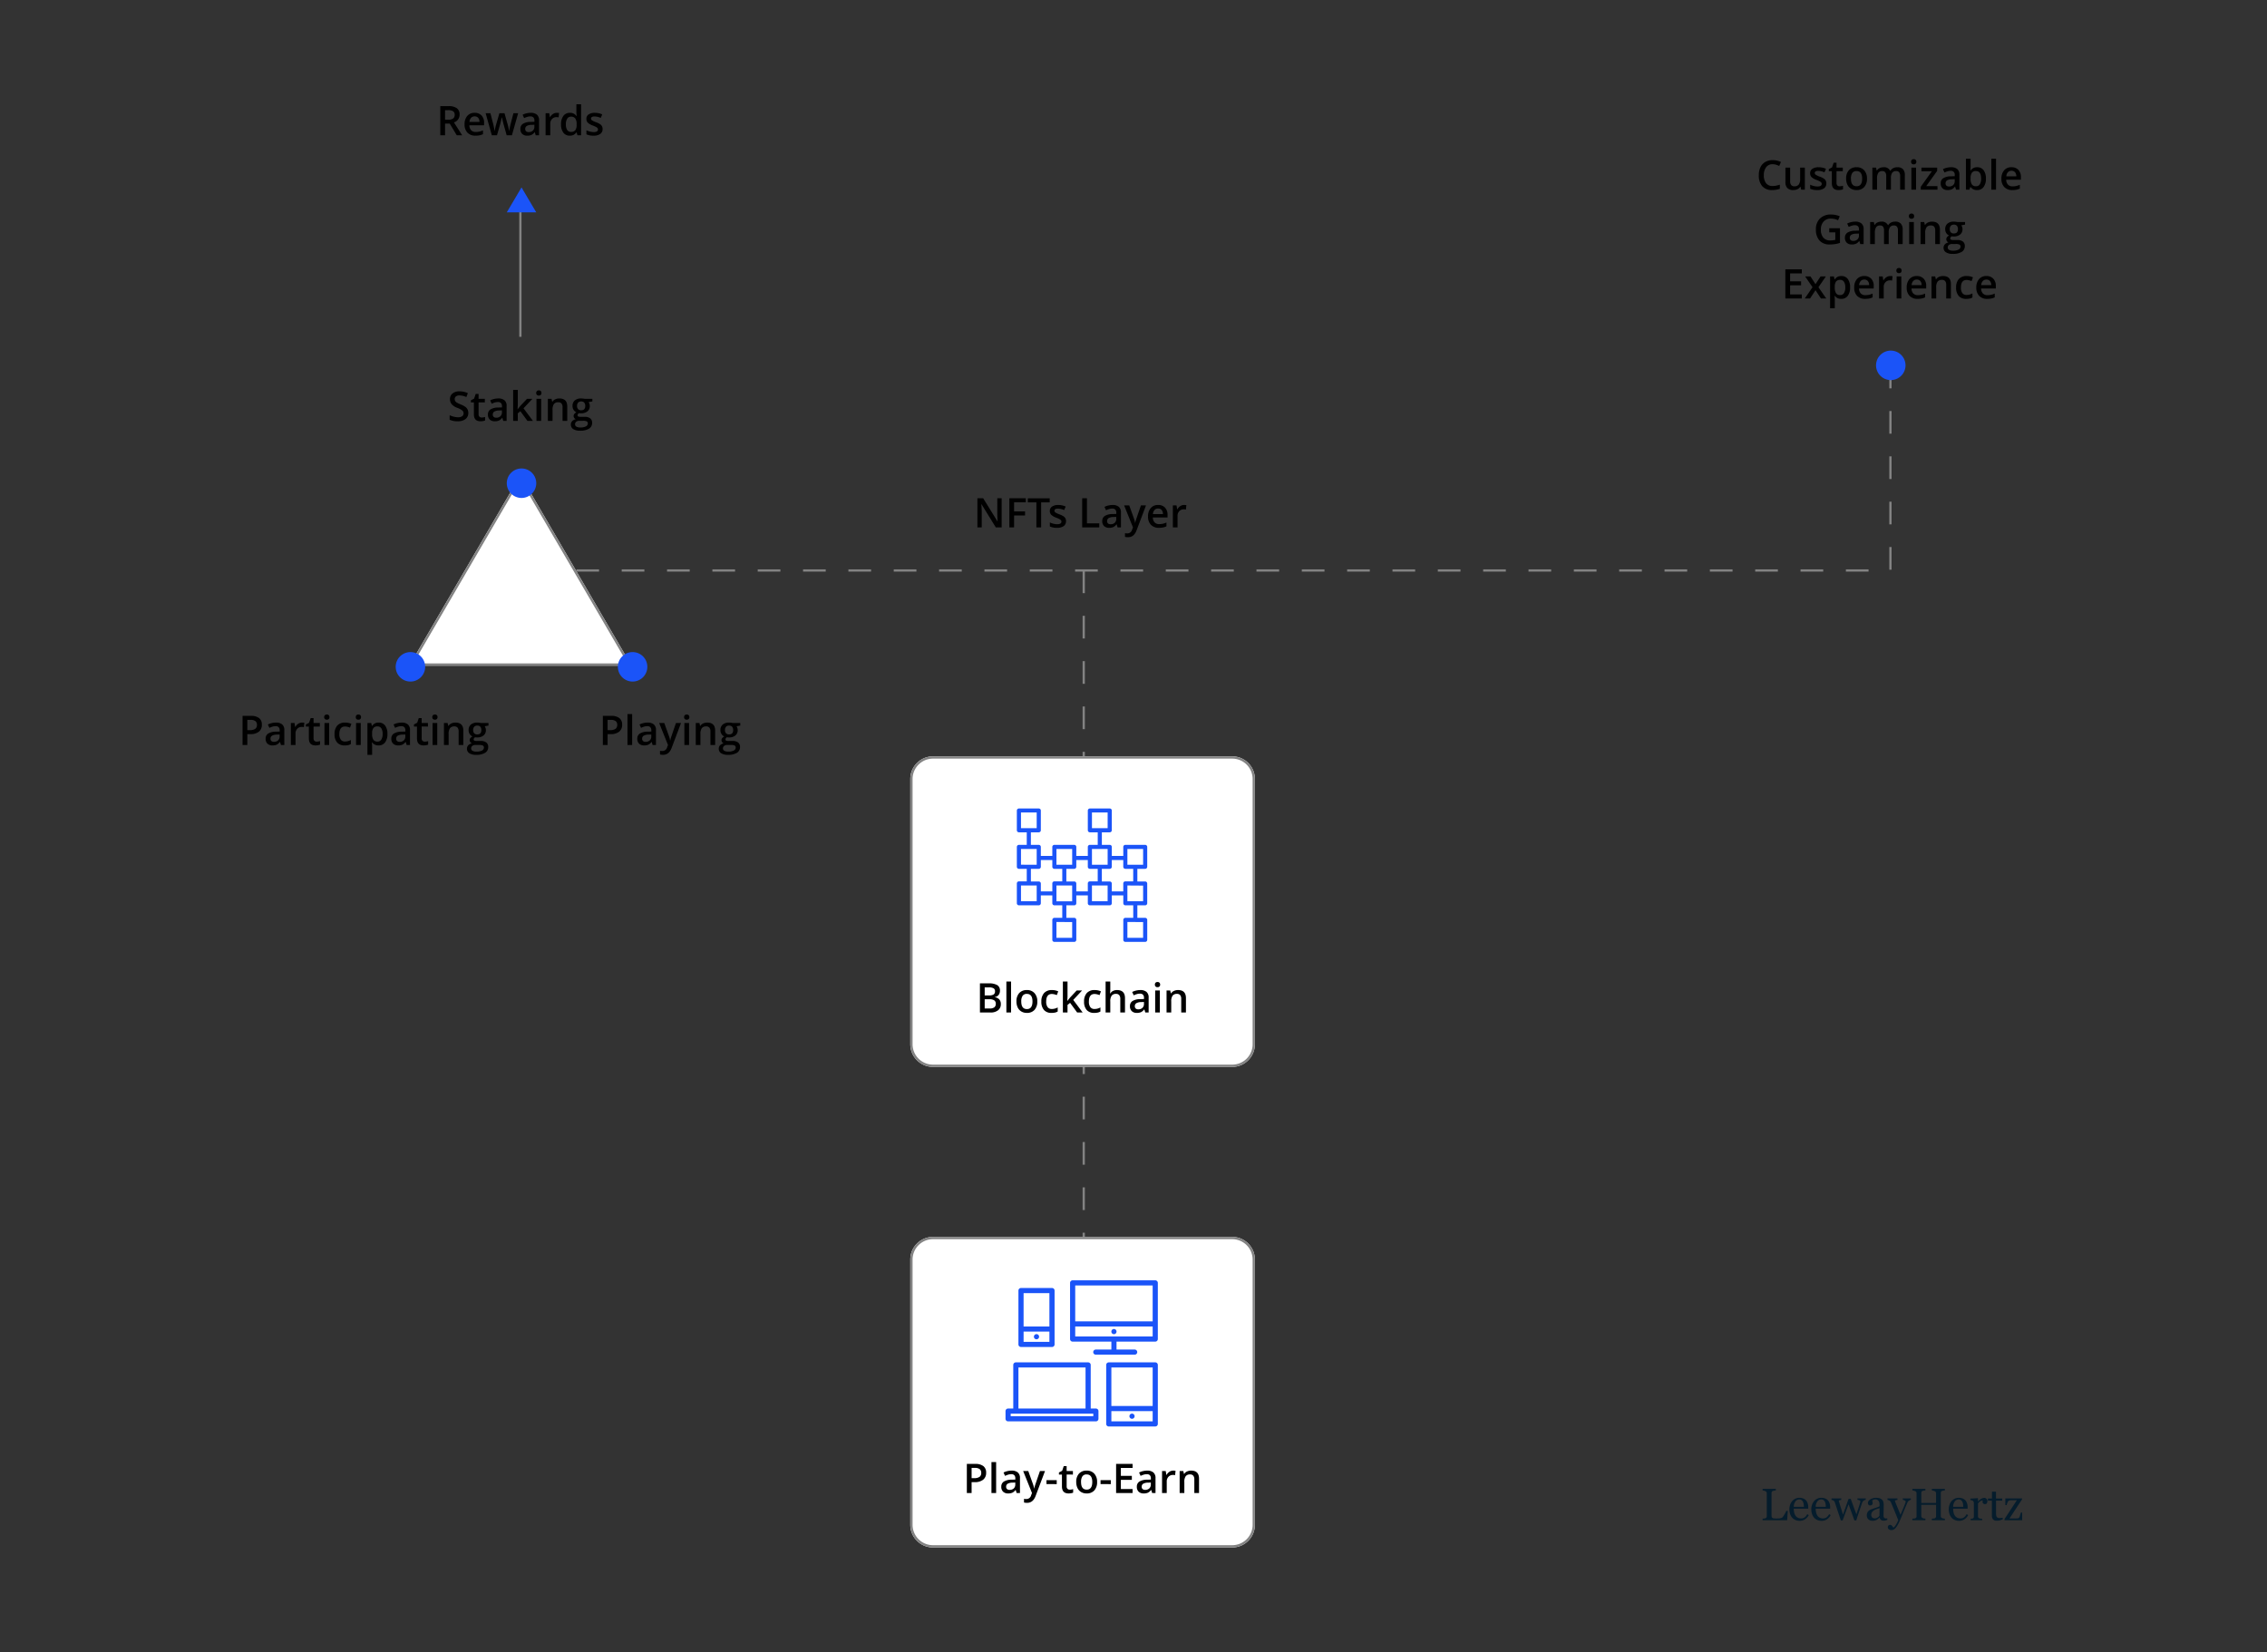 <?xml version="1.0" encoding="UTF-8"?> <svg xmlns="http://www.w3.org/2000/svg" width="1000" height="729" viewBox="0 0 1000 729"><rect x="0" y="0" width="1000" height="729" fill="#333333" stroke="none"/><g id="Group_2" data-name="Group 2" transform="translate(-142 -176)"><rect id="Rectangle_3" data-name="Rectangle 3" width="1000" height="729" transform="translate(142 176)" fill="#fff" opacity="0"></rect><g id="Group_1" data-name="Group 1" transform="translate(40.547 -18.324)"><path id="Path_28" data-name="Path 28" d="M-33.223-6.873h1.459a3.331,3.331,0,0,0,2.127-.545,1.977,1.977,0,0,0,.659-1.617,1.741,1.741,0,0,0-.712-1.564,3.9,3.9,0,0,0-2.145-.475h-1.389Zm0,1.74V0h-2.1V-12.85h3.63a5.964,5.964,0,0,1,3.683.932,3.345,3.345,0,0,1,1.2,2.813,3.516,3.516,0,0,1-2.5,3.419L-25.682,0h-2.391l-3.076-5.133ZM-19.793.176a4.7,4.7,0,0,1-3.546-1.323A5.021,5.021,0,0,1-24.618-4.79a5.509,5.509,0,0,1,1.187-3.744A4.1,4.1,0,0,1-20.171-9.9,4.006,4.006,0,0,1-17.13-8.728a4.467,4.467,0,0,1,1.116,3.217v1.116h-6.478a3.193,3.193,0,0,0,.765,2.175,2.663,2.663,0,0,0,2.03.76,7.5,7.5,0,0,0,1.6-.163,8.408,8.408,0,0,0,1.6-.541V-.483a6.342,6.342,0,0,1-1.529.51A9.378,9.378,0,0,1-19.793.176Zm-.378-8.508a2.075,2.075,0,0,0-1.578.624,2.974,2.974,0,0,0-.708,1.819h4.412a2.691,2.691,0,0,0-.58-1.824A1.984,1.984,0,0,0-20.171-8.332ZM-6.056,0-7.312-4.535q-.229-.721-.826-3.349h-.079q-.51,2.373-.809,3.366L-10.318,0H-12.6l-2.725-9.721h2.109l1.239,4.79q.422,1.775.6,3.041h.053q.088-.642.268-1.472t.312-1.244l1.477-5.115H-7l1.433,5.115q.132.431.33,1.318a10.143,10.143,0,0,1,.233,1.38h.07a26.971,26.971,0,0,1,.615-3.023l1.257-4.79H-.993L-3.735,0ZM6.759,0,6.346-1.354h-.07A3.982,3.982,0,0,1,4.86-.145,4.475,4.475,0,0,1,3.032.176,3.094,3.094,0,0,1,.8-.6a2.894,2.894,0,0,1-.8-2.188A2.57,2.57,0,0,1,1.107-5.054a6.436,6.436,0,0,1,3.4-.835l1.679-.053V-6.46a1.965,1.965,0,0,0-.435-1.393A1.774,1.774,0,0,0,4.4-8.314a4.665,4.665,0,0,0-1.433.22,10.811,10.811,0,0,0-1.318.519L.984-9.053a7.189,7.189,0,0,1,1.731-.628A7.968,7.968,0,0,1,4.491-9.9a4.2,4.2,0,0,1,2.8.809,3.166,3.166,0,0,1,.945,2.54V0ZM3.683-1.406a2.558,2.558,0,0,0,1.806-.628A2.278,2.278,0,0,0,6.17-3.8v-.844l-1.248.053A4.27,4.27,0,0,0,2.8-4.1a1.482,1.482,0,0,0-.664,1.332,1.3,1.3,0,0,0,.387,1.006A1.661,1.661,0,0,0,3.683-1.406ZM16.049-9.9a4.972,4.972,0,0,1,1.028.088l-.2,1.925a3.9,3.9,0,0,0-.914-.105,2.645,2.645,0,0,0-2.008.809,2.923,2.923,0,0,0-.769,2.1V0H11.118V-9.721h1.617l.272,1.714h.105a3.851,3.851,0,0,1,1.261-1.38A3,3,0,0,1,16.049-9.9ZM21.8.176a3.386,3.386,0,0,1-2.839-1.318,5.926,5.926,0,0,1-1.02-3.7,5.945,5.945,0,0,1,1.033-3.722A3.418,3.418,0,0,1,21.832-9.9,3.351,3.351,0,0,1,24.75-8.481h.105a12.381,12.381,0,0,1-.149-1.652v-3.542H26.78V0H25.163L24.8-1.274h-.1A3.3,3.3,0,0,1,21.8.176Zm.554-1.67a2.248,2.248,0,0,0,1.854-.716,3.771,3.771,0,0,0,.6-2.325v-.29a4.357,4.357,0,0,0-.6-2.61,2.217,2.217,0,0,0-1.872-.773,1.9,1.9,0,0,0-1.679.883,4.527,4.527,0,0,0-.589,2.518,4.414,4.414,0,0,0,.571,2.465A1.929,1.929,0,0,0,22.351-1.494ZM36.264-2.769A2.543,2.543,0,0,1,35.227-.584a4.966,4.966,0,0,1-2.971.76,7.017,7.017,0,0,1-3.12-.589V-2.2a7.66,7.66,0,0,0,3.19.791q1.907,0,1.907-1.151a.912.912,0,0,0-.211-.615,2.5,2.5,0,0,0-.694-.51,11.949,11.949,0,0,0-1.345-.6,6.22,6.22,0,0,1-2.272-1.3,2.407,2.407,0,0,1-.593-1.687,2.216,2.216,0,0,1,1.006-1.938,4.776,4.776,0,0,1,2.738-.69,7.754,7.754,0,0,1,3.243.694l-.668,1.556a7.213,7.213,0,0,0-2.646-.65q-1.635,0-1.635.932a.937.937,0,0,0,.426.773,9.374,9.374,0,0,0,1.859.87,8.5,8.5,0,0,1,1.749.853A2.548,2.548,0,0,1,36-3.977,2.582,2.582,0,0,1,36.264-2.769Z" transform="translate(331 254)"></path><path id="Path_21" data-name="Path 21" d="M-22.975-3.489A3.234,3.234,0,0,1-24.214-.8a5.393,5.393,0,0,1-3.419.976A8.158,8.158,0,0,1-31.2-.5V-2.487a9.7,9.7,0,0,0,1.868.65,7.919,7.919,0,0,0,1.841.237,2.929,2.929,0,0,0,1.841-.475,1.548,1.548,0,0,0,.593-1.274A1.6,1.6,0,0,0-25.6-4.57a8.2,8.2,0,0,0-2.25-1.187,5.952,5.952,0,0,1-2.479-1.626,3.44,3.44,0,0,1-.721-2.2,3.077,3.077,0,0,1,1.143-2.531,4.74,4.74,0,0,1,3.067-.923,9.012,9.012,0,0,1,3.674.809l-.668,1.714a8.027,8.027,0,0,0-3.059-.721,2.347,2.347,0,0,0-1.547.444,1.458,1.458,0,0,0-.527,1.173,1.652,1.652,0,0,0,.211.857,2.155,2.155,0,0,0,.694.672,11.745,11.745,0,0,0,1.74.835,9.522,9.522,0,0,1,2.074,1.1A3.231,3.231,0,0,1-23.282-5,3.463,3.463,0,0,1-22.975-3.489Zm5.889,2a5.023,5.023,0,0,0,1.512-.237V-.176a4.169,4.169,0,0,1-.883.25,6.086,6.086,0,0,1-1.121.1q-2.936,0-2.936-3.094V-8.156h-1.327V-9.07l1.424-.756.7-2.057h1.274v2.162h2.769v1.564h-2.769v5.2a1.46,1.46,0,0,0,.374,1.1A1.362,1.362,0,0,0-17.086-1.494ZM-7.55,0l-.413-1.354h-.07A3.982,3.982,0,0,1-9.448-.145a4.475,4.475,0,0,1-1.828.321A3.094,3.094,0,0,1-13.513-.6a2.894,2.894,0,0,1-.8-2.188A2.57,2.57,0,0,1-13.2-5.054a6.436,6.436,0,0,1,3.4-.835l1.679-.053V-6.46a1.965,1.965,0,0,0-.435-1.393,1.774,1.774,0,0,0-1.349-.461,4.665,4.665,0,0,0-1.433.22,10.811,10.811,0,0,0-1.318.519l-.668-1.477a7.189,7.189,0,0,1,1.731-.628A7.968,7.968,0,0,1-9.817-9.9a4.2,4.2,0,0,1,2.8.809,3.166,3.166,0,0,1,.945,2.54V0Zm-3.076-1.406A2.558,2.558,0,0,0-8.82-2.035,2.278,2.278,0,0,0-8.139-3.8v-.844l-1.248.053a4.27,4.27,0,0,0-2.123.488,1.482,1.482,0,0,0-.664,1.332,1.3,1.3,0,0,0,.387,1.006A1.661,1.661,0,0,0-10.626-1.406ZM-1.2-5.133-.026-6.592,2.909-9.721H5.291L1.38-5.546,5.537,0H3.111L-.009-4.263l-1.134.932V0H-3.19V-13.676h2.048V-7l-.105,1.872ZM9.167,0H7.1V-9.721H9.167ZM6.979-12.3a1.144,1.144,0,0,1,.3-.853,1.182,1.182,0,0,1,.866-.3,1.156,1.156,0,0,1,.848.3,1.144,1.144,0,0,1,.3.853,1.122,1.122,0,0,1-.3.831,1.147,1.147,0,0,1-.848.3,1.171,1.171,0,0,1-.866-.3A1.122,1.122,0,0,1,6.979-12.3ZM20.672,0H18.6V-5.977a2.616,2.616,0,0,0-.453-1.679,1.75,1.75,0,0,0-1.437-.554,2.285,2.285,0,0,0-1.916.773,4.27,4.27,0,0,0-.606,2.593V0H12.12V-9.721h1.617l.29,1.274h.105a2.876,2.876,0,0,1,1.248-1.072A4.182,4.182,0,0,1,17.174-9.9q3.5,0,3.5,3.56ZM31.755-9.721v1.134l-1.661.308a2.681,2.681,0,0,1,.378.756,2.982,2.982,0,0,1,.149.949A2.908,2.908,0,0,1,29.584-4.21a4.34,4.34,0,0,1-2.856.861,4.632,4.632,0,0,1-.844-.07,1.164,1.164,0,0,0-.668.967.537.537,0,0,0,.312.5,2.7,2.7,0,0,0,1.147.167h1.7a3.772,3.772,0,0,1,2.443.686A2.412,2.412,0,0,1,31.649.879a2.876,2.876,0,0,1-1.362,2.549,7.173,7.173,0,0,1-3.937.9,5.434,5.434,0,0,1-3.032-.7,2.273,2.273,0,0,1-1.046-2A2.133,2.133,0,0,1,22.838.11a3.038,3.038,0,0,1,1.586-.848,1.552,1.552,0,0,1-.681-.567,1.431,1.431,0,0,1-.268-.822,1.415,1.415,0,0,1,.308-.923A3.549,3.549,0,0,1,24.7-3.8a2.707,2.707,0,0,1-1.226-1.059A3.115,3.115,0,0,1,23-6.574a3.08,3.08,0,0,1,1-2.452,4.194,4.194,0,0,1,2.843-.87,6.921,6.921,0,0,1,.866.057,5.45,5.45,0,0,1,.681.119ZM24.117,1.512a1.136,1.136,0,0,0,.6,1.028,3.309,3.309,0,0,0,1.692.36,5.112,5.112,0,0,0,2.514-.483,1.449,1.449,0,0,0,.826-1.283.963.963,0,0,0-.453-.9,3.635,3.635,0,0,0-1.683-.268H26.051A2.2,2.2,0,0,0,24.64.382,1.369,1.369,0,0,0,24.117,1.512ZM25-6.574a1.956,1.956,0,0,0,.47,1.406,1.778,1.778,0,0,0,1.349.492q1.793,0,1.793-1.916a2.173,2.173,0,0,0-.444-1.463,1.686,1.686,0,0,0-1.349-.514,1.739,1.739,0,0,0-1.358.51A2.143,2.143,0,0,0,25-6.574Z" transform="translate(331 380)"></path><path id="Path_24" data-name="Path 24" d="M-45.04-8.965A3.747,3.747,0,0,1-46.358-5.88a5.808,5.808,0,0,1-3.753,1.072h-1.336V0h-2.1V-12.85h3.7a5.6,5.6,0,0,1,3.608.984A3.534,3.534,0,0,1-45.04-8.965Zm-6.407,2.391h1.116a4,4,0,0,0,2.373-.562A2.047,2.047,0,0,0-47.2-8.895a2,2,0,0,0-.677-1.652,3.343,3.343,0,0,0-2.109-.545h-1.459ZM-36.611,0l-.413-1.354h-.07A3.982,3.982,0,0,1-38.509-.145a4.475,4.475,0,0,1-1.828.321A3.094,3.094,0,0,1-42.574-.6a2.894,2.894,0,0,1-.8-2.188,2.57,2.57,0,0,1,1.116-2.268,6.436,6.436,0,0,1,3.4-.835l1.679-.053V-6.46a1.965,1.965,0,0,0-.435-1.393,1.774,1.774,0,0,0-1.349-.461,4.665,4.665,0,0,0-1.433.22,10.811,10.811,0,0,0-1.318.519l-.668-1.477a7.189,7.189,0,0,1,1.731-.628A7.968,7.968,0,0,1-38.878-9.9a4.2,4.2,0,0,1,2.8.809,3.166,3.166,0,0,1,.945,2.54V0Zm-3.076-1.406a2.558,2.558,0,0,0,1.806-.628A2.278,2.278,0,0,0-37.2-3.8v-.844l-1.248.053A4.27,4.27,0,0,0-40.57-4.1a1.482,1.482,0,0,0-.664,1.332,1.3,1.3,0,0,0,.387,1.006A1.661,1.661,0,0,0-39.687-1.406ZM-27.321-9.9a4.972,4.972,0,0,1,1.028.088l-.2,1.925a3.9,3.9,0,0,0-.914-.105,2.645,2.645,0,0,0-2.008.809,2.923,2.923,0,0,0-.769,2.1V0h-2.065V-9.721h1.617l.272,1.714h.105A3.851,3.851,0,0,1-29-9.387,3,3,0,0,1-27.321-9.9Zm6.451,8.4a5.023,5.023,0,0,0,1.512-.237V-.176a4.169,4.169,0,0,1-.883.25,6.086,6.086,0,0,1-1.121.1Q-24.3.176-24.3-2.918V-8.156h-1.327V-9.07l1.424-.756.7-2.057h1.274v2.162h2.769v1.564h-2.769v5.2a1.46,1.46,0,0,0,.374,1.1A1.362,1.362,0,0,0-20.87-1.494ZM-15.35,0h-2.065V-9.721h2.065Zm-2.188-12.3a1.144,1.144,0,0,1,.3-.853,1.182,1.182,0,0,1,.866-.3,1.156,1.156,0,0,1,.848.3,1.144,1.144,0,0,1,.3.853,1.122,1.122,0,0,1-.3.831,1.147,1.147,0,0,1-.848.3,1.171,1.171,0,0,1-.866-.3A1.122,1.122,0,0,1-17.539-12.3ZM-8.477.176A4.256,4.256,0,0,1-11.83-1.112a5.38,5.38,0,0,1-1.147-3.7,5.41,5.41,0,0,1,1.2-3.771A4.45,4.45,0,0,1-8.31-9.9a6.5,6.5,0,0,1,2.769.571l-.624,1.661a6.255,6.255,0,0,0-2.162-.51q-2.522,0-2.522,3.349a4.01,4.01,0,0,0,.628,2.457,2.175,2.175,0,0,0,1.841.822,5.283,5.283,0,0,0,2.61-.686v1.8A4.079,4.079,0,0,1-6.952.035,7.093,7.093,0,0,1-8.477.176ZM-1.419,0H-3.485V-9.721h2.065ZM-3.608-12.3a1.144,1.144,0,0,1,.3-.853,1.182,1.182,0,0,1,.866-.3,1.156,1.156,0,0,1,.848.3,1.144,1.144,0,0,1,.3.853,1.122,1.122,0,0,1-.3.831,1.147,1.147,0,0,1-.848.3,1.171,1.171,0,0,1-.866-.3A1.122,1.122,0,0,1-3.608-12.3ZM6.464.176A3.4,3.4,0,0,1,3.6-1.151H3.476Q3.6.079,3.6.343V4.324H1.534V-9.721H3.2q.07.272.29,1.3H3.6A3.236,3.236,0,0,1,6.5-9.9,3.374,3.374,0,0,1,9.334-8.578a5.944,5.944,0,0,1,1.015,3.7A5.948,5.948,0,0,1,9.316-1.16,3.4,3.4,0,0,1,6.464.176Zm-.5-8.385a2.147,2.147,0,0,0-1.8.721,3.735,3.735,0,0,0-.567,2.3v.308a4.547,4.547,0,0,0,.563,2.571A2.092,2.092,0,0,0,6-1.512a1.865,1.865,0,0,0,1.652-.879,4.539,4.539,0,0,0,.58-2.5A4.38,4.38,0,0,0,7.655-7.37,1.92,1.92,0,0,0,5.963-8.209ZM18.831,0l-.413-1.354h-.07A3.982,3.982,0,0,1,16.932-.145,4.475,4.475,0,0,1,15.1.176,3.094,3.094,0,0,1,12.867-.6a2.894,2.894,0,0,1-.8-2.188,2.57,2.57,0,0,1,1.116-2.268,6.436,6.436,0,0,1,3.4-.835l1.679-.053V-6.46a1.965,1.965,0,0,0-.435-1.393,1.774,1.774,0,0,0-1.349-.461,4.665,4.665,0,0,0-1.433.22,10.811,10.811,0,0,0-1.318.519l-.668-1.477a7.189,7.189,0,0,1,1.731-.628A7.968,7.968,0,0,1,16.563-9.9a4.2,4.2,0,0,1,2.8.809,3.166,3.166,0,0,1,.945,2.54V0ZM15.754-1.406a2.558,2.558,0,0,0,1.806-.628A2.278,2.278,0,0,0,18.242-3.8v-.844l-1.248.053a4.27,4.27,0,0,0-2.123.488,1.482,1.482,0,0,0-.664,1.332,1.3,1.3,0,0,0,.387,1.006A1.661,1.661,0,0,0,15.754-1.406Zm11.057-.088a5.023,5.023,0,0,0,1.512-.237V-.176a4.169,4.169,0,0,1-.883.25,6.086,6.086,0,0,1-1.121.1q-2.936,0-2.936-3.094V-8.156H22.056V-9.07l1.424-.756.7-2.057h1.274v2.162h2.769v1.564H25.458v5.2a1.46,1.46,0,0,0,.374,1.1A1.362,1.362,0,0,0,26.811-1.494ZM32.331,0H30.265V-9.721h2.065ZM30.142-12.3a1.144,1.144,0,0,1,.3-.853,1.182,1.182,0,0,1,.866-.3,1.156,1.156,0,0,1,.848.3,1.144,1.144,0,0,1,.3.853,1.122,1.122,0,0,1-.3.831,1.147,1.147,0,0,1-.848.3,1.171,1.171,0,0,1-.866-.3A1.122,1.122,0,0,1,30.142-12.3ZM43.835,0H41.761V-5.977a2.616,2.616,0,0,0-.453-1.679,1.75,1.75,0,0,0-1.437-.554,2.285,2.285,0,0,0-1.916.773,4.27,4.27,0,0,0-.606,2.593V0H35.284V-9.721H36.9l.29,1.274H37.3a2.876,2.876,0,0,1,1.248-1.072A4.182,4.182,0,0,1,40.337-9.9q3.5,0,3.5,3.56ZM54.918-9.721v1.134l-1.661.308a2.681,2.681,0,0,1,.378.756,2.982,2.982,0,0,1,.149.949A2.908,2.908,0,0,1,52.748-4.21a4.34,4.34,0,0,1-2.856.861,4.632,4.632,0,0,1-.844-.07,1.164,1.164,0,0,0-.668.967.537.537,0,0,0,.312.5,2.7,2.7,0,0,0,1.147.167h1.7a3.772,3.772,0,0,1,2.443.686A2.412,2.412,0,0,1,54.813.879a2.876,2.876,0,0,1-1.362,2.549,7.173,7.173,0,0,1-3.937.9,5.434,5.434,0,0,1-3.032-.7,2.273,2.273,0,0,1-1.046-2A2.133,2.133,0,0,1,46,.11a3.038,3.038,0,0,1,1.586-.848,1.552,1.552,0,0,1-.681-.567,1.431,1.431,0,0,1-.268-.822,1.415,1.415,0,0,1,.308-.923,3.549,3.549,0,0,1,.914-.747,2.707,2.707,0,0,1-1.226-1.059,3.115,3.115,0,0,1-.47-1.718,3.08,3.08,0,0,1,1-2.452,4.194,4.194,0,0,1,2.843-.87,6.921,6.921,0,0,1,.866.057,5.45,5.45,0,0,1,.681.119ZM47.281,1.512a1.136,1.136,0,0,0,.6,1.028,3.309,3.309,0,0,0,1.692.36,5.112,5.112,0,0,0,2.514-.483,1.449,1.449,0,0,0,.826-1.283.963.963,0,0,0-.453-.9,3.635,3.635,0,0,0-1.683-.268H49.214A2.2,2.2,0,0,0,47.8.382,1.369,1.369,0,0,0,47.281,1.512Zm.888-8.086a1.956,1.956,0,0,0,.47,1.406,1.778,1.778,0,0,0,1.349.492q1.793,0,1.793-1.916a2.173,2.173,0,0,0-.444-1.463,1.686,1.686,0,0,0-1.349-.514,1.739,1.739,0,0,0-1.358.51A2.143,2.143,0,0,0,48.168-6.574Z" transform="translate(262 523)"></path><path id="Path_25" data-name="Path 25" d="M-51.609-11.232a3.462,3.462,0,0,0-2.848,1.283,5.485,5.485,0,0,0-1.037,3.542,5.522,5.522,0,0,0,1,3.577,3.523,3.523,0,0,0,2.887,1.213,7.586,7.586,0,0,0,1.582-.163q.765-.163,1.591-.417V-.4a9.645,9.645,0,0,1-3.428.571A5.479,5.479,0,0,1-56.2-1.534a7.151,7.151,0,0,1-1.512-4.891,7.9,7.9,0,0,1,.734-3.507,5.238,5.238,0,0,1,2.123-2.3,6.42,6.42,0,0,1,3.261-.8,8.092,8.092,0,0,1,3.639.826l-.756,1.749A11.285,11.285,0,0,0-50.084-11,4.956,4.956,0,0,0-51.609-11.232ZM-39.032,0l-.29-1.274h-.105A2.931,2.931,0,0,1-40.654-.211a4.1,4.1,0,0,1-1.815.387A3.563,3.563,0,0,1-45.105-.7a3.643,3.643,0,0,1-.87-2.663V-9.721h2.083v5.994a2.6,2.6,0,0,0,.457,1.674A1.745,1.745,0,0,0-42-1.494a2.281,2.281,0,0,0,1.912-.778,4.286,4.286,0,0,0,.611-2.606V-9.721h2.074V0Zm11.1-2.769A2.543,2.543,0,0,1-28.969-.584a4.966,4.966,0,0,1-2.971.76,7.017,7.017,0,0,1-3.12-.589V-2.2a7.66,7.66,0,0,0,3.19.791q1.907,0,1.907-1.151a.912.912,0,0,0-.211-.615,2.5,2.5,0,0,0-.694-.51,11.949,11.949,0,0,0-1.345-.6,6.22,6.22,0,0,1-2.272-1.3,2.407,2.407,0,0,1-.593-1.687,2.216,2.216,0,0,1,1.006-1.938,4.776,4.776,0,0,1,2.738-.69A7.754,7.754,0,0,1-28.09-9.2l-.668,1.556A7.213,7.213,0,0,0-31.4-8.3q-1.635,0-1.635.932a.937.937,0,0,0,.426.773,9.374,9.374,0,0,0,1.859.87A8.5,8.5,0,0,1-29-4.869a2.548,2.548,0,0,1,.809.892A2.582,2.582,0,0,1-27.932-2.769Zm5.854,1.274a5.023,5.023,0,0,0,1.512-.237V-.176a4.169,4.169,0,0,1-.883.25,6.086,6.086,0,0,1-1.121.1q-2.936,0-2.936-3.094V-8.156h-1.327V-9.07l1.424-.756.7-2.057h1.274v2.162h2.769v1.564h-2.769v5.2a1.46,1.46,0,0,0,.374,1.1A1.362,1.362,0,0,0-22.078-1.494ZM-10-4.878A5.306,5.306,0,0,1-11.224-1.16a4.377,4.377,0,0,1-3.4,1.336,4.66,4.66,0,0,1-2.408-.615,4.062,4.062,0,0,1-1.608-1.767A6.017,6.017,0,0,1-19.2-4.878a5.27,5.27,0,0,1,1.213-3.691A4.4,4.4,0,0,1-14.572-9.9a4.282,4.282,0,0,1,3.34,1.358A5.245,5.245,0,0,1-10-4.878Zm-7.075,0q0,3.366,2.487,3.366,2.461,0,2.461-3.366,0-3.331-2.479-3.331a2.113,2.113,0,0,0-1.885.861A4.383,4.383,0,0,0-17.077-4.878ZM.563,0H-1.512V-5.994A2.718,2.718,0,0,0-1.934-7.66a1.557,1.557,0,0,0-1.318-.549,2.011,2.011,0,0,0-1.753.778,4.564,4.564,0,0,0-.558,2.588V0H-7.629V-9.721h1.617l.29,1.274h.105A2.693,2.693,0,0,1-4.443-9.519,3.783,3.783,0,0,1-2.751-9.9,2.956,2.956,0,0,1,.22-8.367H.36A2.963,2.963,0,0,1,1.573-9.492a3.849,3.849,0,0,1,1.793-.4A3.265,3.265,0,0,1,5.9-9.018a3.892,3.892,0,0,1,.8,2.681V0H4.632V-5.994A2.7,2.7,0,0,0,4.206-7.66a1.569,1.569,0,0,0-1.323-.549,2.05,2.05,0,0,0-1.762.751A3.874,3.874,0,0,0,.563-5.15ZM11.646,0H9.58V-9.721h2.065ZM9.457-12.3a1.144,1.144,0,0,1,.3-.853,1.182,1.182,0,0,1,.866-.3,1.156,1.156,0,0,1,.848.3,1.144,1.144,0,0,1,.3.853,1.122,1.122,0,0,1-.3.831,1.147,1.147,0,0,1-.848.3,1.171,1.171,0,0,1-.866-.3A1.122,1.122,0,0,1,9.457-12.3ZM21.094,0H13.72V-1.274l4.913-6.864H14.019V-9.721h6.935v1.441l-4.808,6.7h4.948Zm8.191,0-.413-1.354H28.8A3.982,3.982,0,0,1,27.387-.145a4.475,4.475,0,0,1-1.828.321A3.094,3.094,0,0,1,23.322-.6a2.894,2.894,0,0,1-.8-2.188,2.57,2.57,0,0,1,1.116-2.268,6.436,6.436,0,0,1,3.4-.835l1.679-.053V-6.46a1.965,1.965,0,0,0-.435-1.393,1.774,1.774,0,0,0-1.349-.461,4.665,4.665,0,0,0-1.433.22,10.811,10.811,0,0,0-1.318.519l-.668-1.477a7.189,7.189,0,0,1,1.731-.628A7.968,7.968,0,0,1,27.018-9.9a4.2,4.2,0,0,1,2.8.809,3.166,3.166,0,0,1,.945,2.54V0ZM26.209-1.406a2.558,2.558,0,0,0,1.806-.628A2.278,2.278,0,0,0,28.7-3.8v-.844l-1.248.053a4.27,4.27,0,0,0-2.123.488,1.482,1.482,0,0,0-.664,1.332,1.3,1.3,0,0,0,.387,1.006A1.661,1.661,0,0,0,26.209-1.406ZM38.61-9.9a3.374,3.374,0,0,1,2.834,1.318,5.944,5.944,0,0,1,1.015,3.7,5.963,5.963,0,0,1-1.028,3.722A3.406,3.406,0,0,1,38.575.176,3.4,3.4,0,0,1,35.71-1.151h-.141L35.191,0H33.645V-13.676H35.71v3.252q0,.36-.035,1.072t-.053.905h.088A3.28,3.28,0,0,1,38.61-9.9Zm-.536,1.688a2.1,2.1,0,0,0-1.8.734,4.269,4.269,0,0,0-.567,2.457v.141a4.547,4.547,0,0,0,.563,2.571,2.092,2.092,0,0,0,1.837.8,1.862,1.862,0,0,0,1.666-.87A4.615,4.615,0,0,0,40.342-4.9Q40.342-8.209,38.074-8.209ZM46.925,0H44.859V-13.676h2.065Zm7.2.176a4.7,4.7,0,0,1-3.546-1.323A5.021,5.021,0,0,1,49.3-4.79a5.509,5.509,0,0,1,1.187-3.744A4.1,4.1,0,0,1,53.745-9.9a4.006,4.006,0,0,1,3.041,1.169A4.467,4.467,0,0,1,57.9-5.511v1.116H51.425a3.193,3.193,0,0,0,.765,2.175,2.663,2.663,0,0,0,2.03.76,7.5,7.5,0,0,0,1.6-.163,8.408,8.408,0,0,0,1.6-.541V-.483a6.342,6.342,0,0,1-1.529.51A9.378,9.378,0,0,1,54.123.176Zm-.378-8.508a2.075,2.075,0,0,0-1.578.624,2.974,2.974,0,0,0-.708,1.819h4.412a2.691,2.691,0,0,0-.58-1.824A1.984,1.984,0,0,0,53.745-8.332ZM-26.635,17.03h4.729v6.451a13.684,13.684,0,0,1-2.228.536,15.772,15.772,0,0,1-2.307.158,5.8,5.8,0,0,1-4.5-1.727,6.955,6.955,0,0,1-1.582-4.874,6.5,6.5,0,0,1,1.784-4.856,6.707,6.707,0,0,1,4.913-1.753,9.568,9.568,0,0,1,3.814.773l-.738,1.749a7.423,7.423,0,0,0-3.129-.721,4.213,4.213,0,0,0-3.252,1.292,5,5,0,0,0-1.2,3.533,5.275,5.275,0,0,0,1.077,3.582,3.9,3.9,0,0,0,3.1,1.226,10.182,10.182,0,0,0,2.18-.255V18.832h-2.663ZM-12.959,24l-.413-1.354h-.07a3.982,3.982,0,0,1-1.415,1.208,4.475,4.475,0,0,1-1.828.321,3.094,3.094,0,0,1-2.237-.773,2.894,2.894,0,0,1-.8-2.188,2.57,2.57,0,0,1,1.116-2.268,6.436,6.436,0,0,1,3.4-.835l1.679-.053V17.54a1.965,1.965,0,0,0-.435-1.393,1.774,1.774,0,0,0-1.349-.461,4.665,4.665,0,0,0-1.433.22,10.811,10.811,0,0,0-1.318.519l-.668-1.477A7.189,7.189,0,0,1-17,14.319a7.968,7.968,0,0,1,1.775-.215,4.2,4.2,0,0,1,2.8.809,3.166,3.166,0,0,1,.945,2.54V24Zm-3.076-1.406a2.558,2.558,0,0,0,1.806-.628,2.278,2.278,0,0,0,.681-1.762v-.844l-1.248.053a4.27,4.27,0,0,0-2.123.488,1.482,1.482,0,0,0-.664,1.332,1.3,1.3,0,0,0,.387,1.006A1.661,1.661,0,0,0-16.036,22.594ZM-.409,24H-2.483V18.006A2.718,2.718,0,0,0-2.9,16.34a1.557,1.557,0,0,0-1.318-.549,2.011,2.011,0,0,0-1.753.778,4.564,4.564,0,0,0-.558,2.588V24H-8.6V14.279h1.617l.29,1.274h.105a2.693,2.693,0,0,1,1.173-1.072A3.783,3.783,0,0,1-3.722,14.1,2.956,2.956,0,0,1-.751,15.633h.141A2.963,2.963,0,0,1,.6,14.508,3.849,3.849,0,0,1,2.4,14.1a3.265,3.265,0,0,1,2.536.879,3.892,3.892,0,0,1,.8,2.681V24H3.661V18.006a2.7,2.7,0,0,0-.426-1.666,1.569,1.569,0,0,0-1.323-.549,2.05,2.05,0,0,0-1.762.751A3.874,3.874,0,0,0-.409,18.85Zm11.083,0H8.609V14.279h2.065ZM8.486,11.7a1.144,1.144,0,0,1,.3-.853,1.182,1.182,0,0,1,.866-.3,1.156,1.156,0,0,1,.848.3,1.144,1.144,0,0,1,.3.853,1.122,1.122,0,0,1-.3.831,1.147,1.147,0,0,1-.848.3,1.171,1.171,0,0,1-.866-.3A1.122,1.122,0,0,1,8.486,11.7ZM22.179,24H20.1V18.023a2.616,2.616,0,0,0-.453-1.679,1.75,1.75,0,0,0-1.437-.554,2.285,2.285,0,0,0-1.916.773,4.27,4.27,0,0,0-.606,2.593V24H13.627V14.279h1.617l.29,1.274h.105a2.876,2.876,0,0,1,1.248-1.072,4.182,4.182,0,0,1,1.793-.378q3.5,0,3.5,3.56Zm11.083-9.721v1.134l-1.661.308a2.681,2.681,0,0,1,.378.756,2.982,2.982,0,0,1,.149.949,2.908,2.908,0,0,1-1.037,2.364,4.34,4.34,0,0,1-2.856.861,4.632,4.632,0,0,1-.844-.07,1.164,1.164,0,0,0-.668.967.537.537,0,0,0,.312.5,2.7,2.7,0,0,0,1.147.167h1.7a3.772,3.772,0,0,1,2.443.686,2.412,2.412,0,0,1,.835,1.978,2.876,2.876,0,0,1-1.362,2.549,7.173,7.173,0,0,1-3.937.9,5.434,5.434,0,0,1-3.032-.7,2.273,2.273,0,0,1-1.046-2,2.133,2.133,0,0,1,.567-1.507,3.038,3.038,0,0,1,1.586-.848,1.552,1.552,0,0,1-.681-.567,1.431,1.431,0,0,1-.268-.822,1.415,1.415,0,0,1,.308-.923A3.549,3.549,0,0,1,26.2,20.2a2.707,2.707,0,0,1-1.226-1.059,3.115,3.115,0,0,1-.47-1.718,3.08,3.08,0,0,1,1-2.452,4.194,4.194,0,0,1,2.843-.87,6.921,6.921,0,0,1,.866.057,5.45,5.45,0,0,1,.681.119ZM25.625,25.512a1.136,1.136,0,0,0,.6,1.028,3.309,3.309,0,0,0,1.692.36,5.112,5.112,0,0,0,2.514-.483,1.449,1.449,0,0,0,.826-1.283.963.963,0,0,0-.453-.9,3.635,3.635,0,0,0-1.683-.268H27.558a2.2,2.2,0,0,0-1.411.417A1.369,1.369,0,0,0,25.625,25.512Zm.888-8.086a1.956,1.956,0,0,0,.47,1.406,1.778,1.778,0,0,0,1.349.492q1.793,0,1.793-1.916a2.173,2.173,0,0,0-.444-1.463,1.686,1.686,0,0,0-1.349-.514,1.739,1.739,0,0,0-1.358.51A2.143,2.143,0,0,0,26.512,17.426ZM-38.738,48h-7.269V35.15h7.269v1.775h-5.168v3.5h4.843v1.758h-4.843v4.034h5.168Zm4.72-4.966-3.261-4.755h2.355l2.215,3.4,2.232-3.4h2.338l-3.27,4.755L-27.971,48h-2.338l-2.4-3.639L-35.1,48h-2.338Zm12.683,5.142A3.4,3.4,0,0,1-24.2,46.849h-.123q.123,1.23.123,1.494v3.981h-2.065V38.279h1.67q.07.272.29,1.3h.105A3.236,3.236,0,0,1-21.3,38.1a3.374,3.374,0,0,1,2.834,1.318,5.944,5.944,0,0,1,1.015,3.7,5.948,5.948,0,0,1-1.033,3.718A3.4,3.4,0,0,1-21.335,48.176Zm-.5-8.385a2.147,2.147,0,0,0-1.8.721,3.735,3.735,0,0,0-.567,2.3v.308a4.547,4.547,0,0,0,.563,2.571,2.092,2.092,0,0,0,1.837.8,1.865,1.865,0,0,0,1.652-.879,4.539,4.539,0,0,0,.58-2.5,4.38,4.38,0,0,0-.576-2.474A1.92,1.92,0,0,0-21.836,39.791Zm11.03,8.385a4.7,4.7,0,0,1-3.546-1.323,5.021,5.021,0,0,1-1.279-3.643,5.509,5.509,0,0,1,1.187-3.744A4.1,4.1,0,0,1-11.184,38.1a4.006,4.006,0,0,1,3.041,1.169,4.467,4.467,0,0,1,1.116,3.217v1.116H-13.5a3.193,3.193,0,0,0,.765,2.175,2.663,2.663,0,0,0,2.03.76,7.5,7.5,0,0,0,1.6-.163,8.408,8.408,0,0,0,1.6-.541v1.679a6.342,6.342,0,0,1-1.529.51A9.378,9.378,0,0,1-10.806,48.176Zm-.378-8.508a2.075,2.075,0,0,0-1.578.624,2.974,2.974,0,0,0-.708,1.819h4.412a2.691,2.691,0,0,0-.58-1.824A1.984,1.984,0,0,0-11.184,39.668ZM.25,38.1a4.972,4.972,0,0,1,1.028.088l-.2,1.925a3.9,3.9,0,0,0-.914-.105,2.645,2.645,0,0,0-2.008.809,2.923,2.923,0,0,0-.769,2.1V48H-4.68V38.279h1.617l.272,1.714h.105a3.851,3.851,0,0,1,1.261-1.38A3,3,0,0,1,.25,38.1Zm4.9,9.9H3.081V38.279H5.146ZM2.958,35.7a1.144,1.144,0,0,1,.3-.853,1.182,1.182,0,0,1,.866-.3,1.156,1.156,0,0,1,.848.3,1.144,1.144,0,0,1,.3.853,1.122,1.122,0,0,1-.3.831,1.147,1.147,0,0,1-.848.3,1.171,1.171,0,0,1-.866-.3A1.122,1.122,0,0,1,2.958,35.7Zm9.387,12.472A4.7,4.7,0,0,1,8.8,46.853,5.021,5.021,0,0,1,7.519,43.21a5.509,5.509,0,0,1,1.187-3.744A4.1,4.1,0,0,1,11.966,38.1a4.006,4.006,0,0,1,3.041,1.169,4.467,4.467,0,0,1,1.116,3.217v1.116H9.646a3.193,3.193,0,0,0,.765,2.175,2.663,2.663,0,0,0,2.03.76,7.5,7.5,0,0,0,1.6-.163,8.408,8.408,0,0,0,1.6-.541v1.679a6.342,6.342,0,0,1-1.529.51A9.378,9.378,0,0,1,12.344,48.176Zm-.378-8.508a2.075,2.075,0,0,0-1.578.624,2.974,2.974,0,0,0-.708,1.819h4.412a2.691,2.691,0,0,0-.58-1.824A1.984,1.984,0,0,0,11.966,39.668ZM27.022,48H24.948V42.023a2.616,2.616,0,0,0-.453-1.679,1.75,1.75,0,0,0-1.437-.554,2.285,2.285,0,0,0-1.916.773,4.27,4.27,0,0,0-.606,2.593V48H18.47V38.279h1.617l.29,1.274h.105a2.876,2.876,0,0,1,1.248-1.072,4.182,4.182,0,0,1,1.793-.378q3.5,0,3.5,3.56Zm6.794.176a4.256,4.256,0,0,1-3.353-1.288,5.38,5.38,0,0,1-1.147-3.7,5.41,5.41,0,0,1,1.2-3.771A4.45,4.45,0,0,1,33.983,38.1a6.5,6.5,0,0,1,2.769.571l-.624,1.661a6.255,6.255,0,0,0-2.162-.51q-2.522,0-2.522,3.349a4.01,4.01,0,0,0,.628,2.457,2.175,2.175,0,0,0,1.841.822,5.283,5.283,0,0,0,2.61-.686v1.8a4.079,4.079,0,0,1-1.182.466A7.093,7.093,0,0,1,33.816,48.176Zm9.237,0a4.7,4.7,0,0,1-3.546-1.323,5.021,5.021,0,0,1-1.279-3.643,5.509,5.509,0,0,1,1.187-3.744A4.1,4.1,0,0,1,42.675,38.1a4.006,4.006,0,0,1,3.041,1.169,4.467,4.467,0,0,1,1.116,3.217v1.116H40.355a3.193,3.193,0,0,0,.765,2.175,2.663,2.663,0,0,0,2.03.76,7.5,7.5,0,0,0,1.6-.163,8.408,8.408,0,0,0,1.6-.541v1.679a6.342,6.342,0,0,1-1.529.51A9.378,9.378,0,0,1,43.053,48.176Zm-.378-8.508a2.075,2.075,0,0,0-1.578.624,2.974,2.974,0,0,0-.708,1.819H44.8a2.691,2.691,0,0,0-.58-1.824A1.984,1.984,0,0,0,42.675,39.668Z" transform="translate(935 278)"></path><path id="Path_18" data-name="Path 18" d="M-34.7,0h-2.575l-6.319-10.239h-.07l.044.571q.123,1.635.123,2.988V0H-45.4V-12.85h2.549l6.3,10.187h.053q-.018-.2-.07-1.472t-.053-1.982V-12.85H-34.7Zm5.476,0h-2.083V-12.85h7.251v1.775h-5.168v4.017h4.843v1.784h-4.843Zm11.936,0h-2.1V-11.048h-3.779v-1.8h9.659v1.8h-3.779ZM-6.311-2.769A2.543,2.543,0,0,1-7.348-.584a4.966,4.966,0,0,1-2.971.76,7.017,7.017,0,0,1-3.12-.589V-2.2a7.66,7.66,0,0,0,3.19.791q1.907,0,1.907-1.151a.912.912,0,0,0-.211-.615,2.5,2.5,0,0,0-.694-.51,11.949,11.949,0,0,0-1.345-.6,6.22,6.22,0,0,1-2.272-1.3,2.407,2.407,0,0,1-.593-1.687A2.216,2.216,0,0,1-12.45-9.207,4.776,4.776,0,0,1-9.712-9.9,7.754,7.754,0,0,1-6.469-9.2l-.668,1.556A7.213,7.213,0,0,0-9.782-8.3q-1.635,0-1.635.932a.937.937,0,0,0,.426.773,9.374,9.374,0,0,0,1.859.87,8.5,8.5,0,0,1,1.749.853,2.548,2.548,0,0,1,.809.892A2.582,2.582,0,0,1-6.311-2.769ZM.817,0V-12.85h2.1V-1.8h5.44V0ZM16.436,0l-.413-1.354h-.07A3.982,3.982,0,0,1,14.537-.145a4.475,4.475,0,0,1-1.828.321A3.094,3.094,0,0,1,10.472-.6a2.894,2.894,0,0,1-.8-2.188,2.57,2.57,0,0,1,1.116-2.268,6.436,6.436,0,0,1,3.4-.835l1.679-.053V-6.46a1.965,1.965,0,0,0-.435-1.393,1.774,1.774,0,0,0-1.349-.461,4.665,4.665,0,0,0-1.433.22,10.811,10.811,0,0,0-1.318.519l-.668-1.477a7.189,7.189,0,0,1,1.731-.628A7.968,7.968,0,0,1,14.168-9.9a4.2,4.2,0,0,1,2.8.809,3.166,3.166,0,0,1,.945,2.54V0ZM13.359-1.406a2.558,2.558,0,0,0,1.806-.628A2.278,2.278,0,0,0,15.847-3.8v-.844L14.6-4.588a4.27,4.27,0,0,0-2.123.488,1.482,1.482,0,0,0-.664,1.332A1.3,1.3,0,0,0,12.2-1.762,1.661,1.661,0,0,0,13.359-1.406Zm5.959-8.314h2.25L23.546-4.21A10.456,10.456,0,0,1,24.144-2h.07a9.238,9.238,0,0,1,.29-1.173q.211-.69,2.232-6.552h2.232L24.812,1.292q-1.134,3.032-3.779,3.032A5.948,5.948,0,0,1,19.7,4.175V2.54a4.84,4.84,0,0,0,1.063.105A2.178,2.178,0,0,0,22.86.914L23.221,0ZM34.69.176a4.7,4.7,0,0,1-3.546-1.323A5.021,5.021,0,0,1,29.865-4.79a5.509,5.509,0,0,1,1.187-3.744A4.1,4.1,0,0,1,34.313-9.9a4.006,4.006,0,0,1,3.041,1.169A4.467,4.467,0,0,1,38.47-5.511v1.116H31.992a3.193,3.193,0,0,0,.765,2.175,2.663,2.663,0,0,0,2.03.76,7.5,7.5,0,0,0,1.6-.163,8.408,8.408,0,0,0,1.6-.541V-.483a6.342,6.342,0,0,1-1.529.51A9.378,9.378,0,0,1,34.69.176Zm-.378-8.508a2.075,2.075,0,0,0-1.578.624,2.974,2.974,0,0,0-.708,1.819h4.412a2.691,2.691,0,0,0-.58-1.824A1.984,1.984,0,0,0,34.313-8.332ZM45.747-9.9a4.972,4.972,0,0,1,1.028.088l-.2,1.925a3.9,3.9,0,0,0-.914-.105,2.645,2.645,0,0,0-2.008.809,2.923,2.923,0,0,0-.769,2.1V0H40.816V-9.721h1.617l.272,1.714h.105a3.851,3.851,0,0,1,1.261-1.38A3,3,0,0,1,45.747-9.9Z" transform="translate(578 427)"></path><path id="Path_17" data-name="Path 17" d="M-21.116-8.965A3.747,3.747,0,0,1-22.434-5.88a5.808,5.808,0,0,1-3.753,1.072h-1.336V0h-2.1V-12.85h3.7a5.6,5.6,0,0,1,3.608.984A3.534,3.534,0,0,1-21.116-8.965Zm-6.407,2.391h1.116a4,4,0,0,0,2.373-.562,2.047,2.047,0,0,0,.756-1.758,2,2,0,0,0-.677-1.652,3.343,3.343,0,0,0-2.109-.545h-1.459ZM-16.7,0h-2.065V-13.676H-16.7Zm9.035,0-.413-1.354h-.07A3.982,3.982,0,0,1-9.567-.145,4.475,4.475,0,0,1-11.4.176,3.094,3.094,0,0,1-13.632-.6a2.894,2.894,0,0,1-.8-2.188A2.57,2.57,0,0,1-13.32-5.054a6.436,6.436,0,0,1,3.4-.835l1.679-.053V-6.46a1.965,1.965,0,0,0-.435-1.393,1.774,1.774,0,0,0-1.349-.461,4.665,4.665,0,0,0-1.433.22,10.811,10.811,0,0,0-1.318.519l-.668-1.477a7.189,7.189,0,0,1,1.731-.628A7.968,7.968,0,0,1-9.936-9.9a4.2,4.2,0,0,1,2.8.809,3.166,3.166,0,0,1,.945,2.54V0Zm-3.076-1.406a2.558,2.558,0,0,0,1.806-.628A2.278,2.278,0,0,0-8.257-3.8v-.844l-1.248.053a4.27,4.27,0,0,0-2.123.488,1.482,1.482,0,0,0-.664,1.332A1.3,1.3,0,0,0-11.9-1.762,1.661,1.661,0,0,0-10.745-1.406Zm5.959-8.314h2.25L-.558-4.21A10.456,10.456,0,0,1,.04-2H.11A9.238,9.238,0,0,1,.4-3.168q.211-.69,2.232-6.552H4.865L.708,1.292Q-.426,4.324-3.072,4.324a5.948,5.948,0,0,1-1.336-.149V2.54a4.84,4.84,0,0,0,1.063.105A2.178,2.178,0,0,0-1.244.914L-.883,0ZM8.407,0H6.341V-9.721H8.407ZM6.218-12.3a1.144,1.144,0,0,1,.3-.853,1.182,1.182,0,0,1,.866-.3,1.156,1.156,0,0,1,.848.3,1.144,1.144,0,0,1,.3.853,1.122,1.122,0,0,1-.3.831,1.147,1.147,0,0,1-.848.3,1.171,1.171,0,0,1-.866-.3A1.122,1.122,0,0,1,6.218-12.3ZM19.912,0H17.837V-5.977a2.616,2.616,0,0,0-.453-1.679,1.75,1.75,0,0,0-1.437-.554,2.285,2.285,0,0,0-1.916.773,4.27,4.27,0,0,0-.606,2.593V0H11.36V-9.721h1.617l.29,1.274h.105a2.876,2.876,0,0,1,1.248-1.072A4.182,4.182,0,0,1,16.414-9.9q3.5,0,3.5,3.56ZM30.995-9.721v1.134l-1.661.308a2.681,2.681,0,0,1,.378.756,2.982,2.982,0,0,1,.149.949A2.908,2.908,0,0,1,28.824-4.21a4.34,4.34,0,0,1-2.856.861,4.632,4.632,0,0,1-.844-.07,1.164,1.164,0,0,0-.668.967.537.537,0,0,0,.312.5,2.7,2.7,0,0,0,1.147.167h1.7a3.772,3.772,0,0,1,2.443.686A2.412,2.412,0,0,1,30.889.879a2.876,2.876,0,0,1-1.362,2.549,7.173,7.173,0,0,1-3.937.9,5.434,5.434,0,0,1-3.032-.7,2.273,2.273,0,0,1-1.046-2A2.133,2.133,0,0,1,22.078.11a3.038,3.038,0,0,1,1.586-.848,1.552,1.552,0,0,1-.681-.567,1.431,1.431,0,0,1-.268-.822,1.415,1.415,0,0,1,.308-.923,3.549,3.549,0,0,1,.914-.747,2.707,2.707,0,0,1-1.226-1.059,3.115,3.115,0,0,1-.47-1.718,3.08,3.08,0,0,1,1-2.452,4.194,4.194,0,0,1,2.843-.87,6.921,6.921,0,0,1,.866.057,5.45,5.45,0,0,1,.681.119ZM23.357,1.512a1.136,1.136,0,0,0,.6,1.028,3.309,3.309,0,0,0,1.692.36,5.112,5.112,0,0,0,2.514-.483,1.449,1.449,0,0,0,.826-1.283.963.963,0,0,0-.453-.9,3.635,3.635,0,0,0-1.683-.268H25.291A2.2,2.2,0,0,0,23.88.382,1.369,1.369,0,0,0,23.357,1.512Zm.888-8.086a1.956,1.956,0,0,0,.47,1.406,1.778,1.778,0,0,0,1.349.492q1.793,0,1.793-1.916a2.173,2.173,0,0,0-.444-1.463,1.686,1.686,0,0,0-1.349-.514,1.739,1.739,0,0,0-1.358.51A2.143,2.143,0,0,0,24.245-6.574Z" transform="translate(397 523)"></path><path id="Path_20" data-name="Path 20" d="M49,0,98,84H0Z" transform="translate(282 404)" fill="#fff"></path><path id="Path_20_-_Outline" data-name="Path 20 - Outline" d="M49,1.985,1.741,83H96.259L49,1.985M49,0,98,84H0Z" transform="translate(282 404)" fill="#838383"></path><path id="Path_22" data-name="Path 22" d="M6.5,0A6.5,6.5,0,1,1,0,6.5,6.5,6.5,0,0,1,6.5,0Z" transform="translate(325 401)" fill="#1b54f8"></path><path id="Path_26" data-name="Path 26" d="M6.5,0A6.5,6.5,0,1,1,0,6.5,6.5,6.5,0,0,1,6.5,0Z" transform="translate(276 482)" fill="#1b54f8"></path><path id="Path_19" data-name="Path 19" d="M6.5,0A6.5,6.5,0,1,1,0,6.5,6.5,6.5,0,0,1,6.5,0Z" transform="translate(374 482)" fill="#1b54f8"></path><path id="Path_1" data-name="Path 1" d="M331.5,336.449h-1V275.616h1Z" transform="translate(0 6.469)" fill="#838383"></path><path id="Path_27" data-name="Path 27" d="M6.5,0,13,11H0Z" transform="translate(325 277)" fill="#1b54f8"></path><path id="Path_2" data-name="Path 2" d="M957,446.5H947v-1h10Zm-20,0H927v-1h10Zm-20,0H907v-1h10Zm-20,0H887v-1h10Zm-20,0H867v-1h10Zm-20,0H847v-1h10Zm-20,0H827v-1h10Zm-20,0H807v-1h10Zm-20,0H787v-1h10Zm-20,0H767v-1h10Zm-20,0H747v-1h10Zm-20,0H727v-1h10Zm-20,0H707v-1h10Zm-20,0H687v-1h10Zm-20,0H667v-1h10Zm-20,0H647v-1h10Zm-20,0H627v-1h10Zm-20,0H607v-1h10Zm-20,0H587v-1h10Zm-20,0H567v-1h10Zm-20,0H547v-1h10Zm-20,0H527v-1h10Zm-20,0H507v-1h10Zm-20,0H487v-1h10Zm-20,0H467v-1h10Zm-20,0H447v-1h10Zm-20,0H427v-1h10Zm-20,0H407v-1h10Zm-20,0H387v-1h10Zm570.152-.848h-1v-10h1Zm0-20h-1v-10h1Zm0-20h-1v-10h1Zm0-20h-1v-10h1Zm0-20h-1v-10h1Z" transform="translate(-31.306)" fill="#838383"></path><path id="Path_3" data-name="Path 3" d="M477,446.5H467v-1h10Zm-20,0H447v-1h10Zm-20,0H427v-1h10Zm-20,0H407v-1h10Zm-20,0H387v-1h10Z" transform="translate(1025.5 59) rotate(90)" fill="#838383"></path><path id="Path_5" data-name="Path 5" d="M477,446.5H467v-1h10Zm-20,0H447v-1h10Zm-20,0H427v-1h10Zm-20,0H407v-1h10Zm-20,0H387v-1h10Z" transform="translate(1025.5 271.149) rotate(90)" fill="#838383"></path><path id="Path_30" data-name="Path 30" d="M10,0H142a10,10,0,0,1,10,10V127a10,10,0,0,1-10,10H10A10,10,0,0,1,0,127V10A10,10,0,0,1,10,0Z" transform="translate(503 740)" fill="#fff"></path><path id="Path_30_-_Outline" data-name="Path 30 - Outline" d="M10,1a9.01,9.01,0,0,0-9,9V127a9.01,9.01,0,0,0,9,9H142a9.01,9.01,0,0,0,9-9V10a9.01,9.01,0,0,0-9-9H10m0-1H142a10,10,0,0,1,10,10V127a10,10,0,0,1-10,10H10A10,10,0,0,1,0,127V10A10,10,0,0,1,10,0Z" transform="translate(503 740)" fill="#838383"></path><path id="Path_14" data-name="Path 14" d="M10,0H142a10,10,0,0,1,10,10V127a10,10,0,0,1-10,10H10A10,10,0,0,1,0,127V10A10,10,0,0,1,10,0Z" transform="translate(503 528)" fill="#fff"></path><path id="Path_14_-_Outline" data-name="Path 14 - Outline" d="M10,1a9.01,9.01,0,0,0-9,9V127a9.01,9.01,0,0,0,9,9H142a9.01,9.01,0,0,0,9-9V10a9.01,9.01,0,0,0-9-9H10m0-1H142a10,10,0,0,1,10,10V127a10,10,0,0,1-10,10H10A10,10,0,0,1,0,127V10A10,10,0,0,1,10,0Z" transform="translate(503 528)" fill="#838383"></path><path id="Path_29" data-name="Path 29" d="M-42.552-8.965A3.747,3.747,0,0,1-43.871-5.88a5.808,5.808,0,0,1-3.753,1.072h-1.336V0h-2.1V-12.85h3.7a5.6,5.6,0,0,1,3.608.984A3.534,3.534,0,0,1-42.552-8.965Zm-6.407,2.391h1.116a4,4,0,0,0,2.373-.562,2.047,2.047,0,0,0,.756-1.758,2,2,0,0,0-.677-1.652,3.343,3.343,0,0,0-2.109-.545h-1.459ZM-38.14,0h-2.065V-13.676h2.065ZM-29.1,0l-.413-1.354h-.07A3.982,3.982,0,0,1-31-.145a4.475,4.475,0,0,1-1.828.321A3.094,3.094,0,0,1-35.068-.6a2.894,2.894,0,0,1-.8-2.188,2.57,2.57,0,0,1,1.116-2.268,6.436,6.436,0,0,1,3.4-.835l1.679-.053V-6.46a1.965,1.965,0,0,0-.435-1.393,1.774,1.774,0,0,0-1.349-.461,4.665,4.665,0,0,0-1.433.22,10.811,10.811,0,0,0-1.318.519l-.668-1.477a7.189,7.189,0,0,1,1.731-.628A7.968,7.968,0,0,1-31.373-9.9a4.2,4.2,0,0,1,2.8.809,3.166,3.166,0,0,1,.945,2.54V0Zm-3.076-1.406a2.558,2.558,0,0,0,1.806-.628A2.278,2.278,0,0,0-29.694-3.8v-.844l-1.248.053a4.27,4.27,0,0,0-2.123.488,1.482,1.482,0,0,0-.664,1.332,1.3,1.3,0,0,0,.387,1.006A1.661,1.661,0,0,0-32.181-1.406Zm5.959-8.314h2.25l1.978,5.511A10.456,10.456,0,0,1-21.4-2h.07a9.238,9.238,0,0,1,.29-1.173q.211-.69,2.232-6.552h2.232L-20.729,1.292q-1.134,3.032-3.779,3.032a5.948,5.948,0,0,1-1.336-.149V2.54a4.84,4.84,0,0,0,1.063.105A2.178,2.178,0,0,0-22.68.914L-22.32,0Zm10.283,5.774V-5.7h4.518v1.758ZM-5.682-1.494A5.023,5.023,0,0,0-4.17-1.731V-.176a4.169,4.169,0,0,1-.883.25,6.086,6.086,0,0,1-1.121.1Q-9.11.176-9.11-2.918V-8.156h-1.327V-9.07l1.424-.756.7-2.057h1.274v2.162h2.769v1.564H-7.036v5.2a1.46,1.46,0,0,0,.374,1.1A1.362,1.362,0,0,0-5.682-1.494ZM6.394-4.878A5.306,5.306,0,0,1,5.172-1.16,4.377,4.377,0,0,1,1.771.176,4.66,4.66,0,0,1-.637-.439,4.062,4.062,0,0,1-2.246-2.206a6.017,6.017,0,0,1-.562-2.672A5.27,5.27,0,0,1-1.6-8.569,4.4,4.4,0,0,1,1.824-9.9a4.282,4.282,0,0,1,3.34,1.358A5.245,5.245,0,0,1,6.394-4.878Zm-7.075,0q0,3.366,2.487,3.366,2.461,0,2.461-3.366,0-3.331-2.479-3.331A2.113,2.113,0,0,0-.1-7.348,4.383,4.383,0,0,0-.681-4.878Zm8.6.932V-5.7h4.518v1.758ZM22.047,0H14.779V-12.85h7.269v1.775H16.879v3.5h4.843v1.758H16.879v4.034h5.168Zm8.64,0-.413-1.354H30.2A3.982,3.982,0,0,1,28.789-.145,4.475,4.475,0,0,1,26.96.176,3.094,3.094,0,0,1,24.724-.6a2.894,2.894,0,0,1-.8-2.188,2.57,2.57,0,0,1,1.116-2.268,6.436,6.436,0,0,1,3.4-.835l1.679-.053V-6.46a1.965,1.965,0,0,0-.435-1.393,1.774,1.774,0,0,0-1.349-.461,4.665,4.665,0,0,0-1.433.22,10.811,10.811,0,0,0-1.318.519l-.668-1.477a7.189,7.189,0,0,1,1.731-.628A7.968,7.968,0,0,1,28.419-9.9a4.2,4.2,0,0,1,2.8.809,3.166,3.166,0,0,1,.945,2.54V0ZM27.611-1.406a2.558,2.558,0,0,0,1.806-.628A2.278,2.278,0,0,0,30.1-3.8v-.844l-1.248.053a4.27,4.27,0,0,0-2.123.488,1.482,1.482,0,0,0-.664,1.332,1.3,1.3,0,0,0,.387,1.006A1.661,1.661,0,0,0,27.611-1.406ZM39.977-9.9a4.972,4.972,0,0,1,1.028.088l-.2,1.925a3.9,3.9,0,0,0-.914-.105,2.645,2.645,0,0,0-2.008.809,2.923,2.923,0,0,0-.769,2.1V0H35.046V-9.721h1.617l.272,1.714h.105A3.851,3.851,0,0,1,38.3-9.387,3,3,0,0,1,39.977-9.9ZM51.359,0H49.285V-5.977a2.616,2.616,0,0,0-.453-1.679A1.75,1.75,0,0,0,47.4-8.209a2.285,2.285,0,0,0-1.916.773,4.27,4.27,0,0,0-.606,2.593V0H42.807V-9.721h1.617l.29,1.274h.105a2.876,2.876,0,0,1,1.248-1.072A4.182,4.182,0,0,1,47.861-9.9q3.5,0,3.5,3.56Z" transform="translate(579 853)"></path><path id="Path_4" data-name="Path 4" d="M206.046,108.291a.91.91,0,0,0,.911-.91V98.623a.911.911,0,0,0-.911-.911h-8.74a.911.911,0,0,0-.911.911V102.6H191.33V98.623a.911.911,0,0,0-.911-.911h-3.476V92.183h3.476a.911.911,0,0,0,.911-.911V82.516a.91.91,0,0,0-.911-.844h-8.757a.911.911,0,0,0-.911.91v8.691a.911.911,0,0,0,.911.911h3.46v5.529h-3.46a.911.911,0,0,0-.911.911V102.6h-5.082V98.623a.911.911,0,0,0-.911-.911H166a.911.911,0,0,0-.911.911V102.6h-5.065V98.623a.911.911,0,0,0-.911-.911h-3.476V92.183h3.476a.91.91,0,0,0,.911-.911V82.516a.91.91,0,0,0-.911-.844h-8.757a.91.91,0,0,0-.911.91v8.691a.911.911,0,0,0,.911.911h3.46v5.529h-3.46a.911.911,0,0,0-.911.911v8.758a.91.91,0,0,0,.911.91h3.46v5.529h-3.46a.91.91,0,0,0-.911.91v8.741a.911.911,0,0,0,.911.911h8.757a.911.911,0,0,0,.911-.911v-3.46h5.065v3.46a.911.911,0,0,0,.911.911h3.476v5.529H166a.911.911,0,0,0-.911.911v8.79a.911.911,0,0,0,.911.911h8.757a.911.911,0,0,0,.911-.911v-8.79a.911.911,0,0,0-.911-.911h-3.476v-5.529h3.476a.894.894,0,0,0,.911-.911v-3.46h5.082v3.46a.894.894,0,0,0,.911.911h8.757a.911.911,0,0,0,.911-.911v-3.46H196.4v3.46a.911.911,0,0,0,.911.911h3.476v5.529h-3.476a.911.911,0,0,0-.911.911v8.79a.911.911,0,0,0,.911.911h8.74a.911.911,0,0,0,.911-.911v-8.79a.911.911,0,0,0-.911-.911H202.6v-5.529h3.443a.911.911,0,0,0,.911-.911V114.78a.911.911,0,0,0-.911-.911H202.6v-5.579ZM182.573,90.362V83.426h6.92v6.936Zm0,9.171h6.92V106.5h-6.92Zm-15.661,0h6.936V106.5h-6.936Zm-15.644-9.171V83.426H158.2v6.936Zm0,16.108V99.534H158.2V106.5Zm6.936,16.091h-6.936v-6.92H158.2Zm6.886-7.78v3.46h-5.065v-3.46a.911.911,0,0,0-.911-.911h-3.476v-5.579h3.476a.91.91,0,0,0,.911-.91v-2.964h5.065v2.964a.91.91,0,0,0,.911.91h3.476v5.529H166a.91.91,0,0,0-.911.96Zm8.757,17v6.936h-6.936v-6.986Zm0-9.171h-6.936v-6.969h6.936Zm6.9-7.83v3.46h-5.082v-3.46a.894.894,0,0,0-.911-.911h-3.476v-5.579h3.476a.91.91,0,0,0,.911-.91v-2.964h5.082v2.964a.911.911,0,0,0,.911.91h3.46v5.529h-3.46a.893.893,0,0,0-.911.96Zm8.741,7.78h-6.92v-6.92h6.92Zm6.9-7.78v3.46h-5.066v-3.46a.911.911,0,0,0-.911-.911h-3.476v-5.579h3.476a.91.91,0,0,0,.911-.91v-2.964h5.066v2.964a.91.91,0,0,0,.911.91h3.476v5.529h-3.476a.91.91,0,0,0-.911.96Zm8.757,17v6.936h-6.936v-6.986Zm0-16.091v6.87h-6.937v-6.92Zm-6.936-9.188V99.535h6.936V106.5Z" transform="translate(400.553 469.328)" fill="#1b54f8"></path><path id="Path_15" data-name="Path 15" d="M-45.286-12.85h3.814a7.24,7.24,0,0,1,3.836.773,2.708,2.708,0,0,1,1.182,2.443,2.961,2.961,0,0,1-.58,1.872,2.594,2.594,0,0,1-1.67.94v.088a3.316,3.316,0,0,1,1.991,1.006,3.044,3.044,0,0,1,.637,2.035A3.3,3.3,0,0,1-37.283-.98,5.2,5.2,0,0,1-40.645,0h-4.641Zm2.1,5.309h2.021a3.461,3.461,0,0,0,1.925-.417,1.6,1.6,0,0,0,.606-1.419,1.422,1.422,0,0,0-.655-1.31,4.09,4.09,0,0,0-2.079-.4h-1.819Zm0,1.705v4.069h2.232a3.286,3.286,0,0,0,1.991-.505,1.866,1.866,0,0,0,.672-1.6,1.694,1.694,0,0,0-.686-1.485,3.633,3.633,0,0,0-2.083-.483ZM-31.557,0h-2.065V-13.676h2.065Zm11.575-4.878A5.306,5.306,0,0,1-21.2-1.16,4.377,4.377,0,0,1-24.6.176a4.66,4.66,0,0,1-2.408-.615,4.062,4.062,0,0,1-1.608-1.767,6.017,6.017,0,0,1-.562-2.672,5.27,5.27,0,0,1,1.213-3.691A4.4,4.4,0,0,1-24.552-9.9a4.282,4.282,0,0,1,3.34,1.358A5.245,5.245,0,0,1-19.982-4.878Zm-7.075,0q0,3.366,2.487,3.366,2.461,0,2.461-3.366,0-3.331-2.479-3.331a2.113,2.113,0,0,0-1.885.861A4.383,4.383,0,0,0-27.057-4.878ZM-13.689.176a4.256,4.256,0,0,1-3.353-1.288,5.38,5.38,0,0,1-1.147-3.7,5.41,5.41,0,0,1,1.2-3.771A4.45,4.45,0,0,1-13.522-9.9a6.5,6.5,0,0,1,2.769.571l-.624,1.661a6.255,6.255,0,0,0-2.162-.51q-2.522,0-2.522,3.349a4.01,4.01,0,0,0,.628,2.457,2.175,2.175,0,0,0,1.841.822,5.283,5.283,0,0,0,2.61-.686v1.8a4.079,4.079,0,0,1-1.182.466A7.093,7.093,0,0,1-13.689.176ZM-6.7-5.133l1.169-1.459L-2.6-9.721H-.215L-4.126-5.546.031,0H-2.4l-3.12-4.263-1.134.932V0H-8.7V-13.676h2.048V-7l-.105,1.872ZM5.155.176A4.256,4.256,0,0,1,1.8-1.112a5.38,5.38,0,0,1-1.147-3.7,5.41,5.41,0,0,1,1.2-3.771A4.45,4.45,0,0,1,5.322-9.9a6.5,6.5,0,0,1,2.769.571L7.466-7.664A6.255,6.255,0,0,0,5.3-8.174q-2.522,0-2.522,3.349A4.01,4.01,0,0,0,3.41-2.369a2.175,2.175,0,0,0,1.841.822,5.283,5.283,0,0,0,2.61-.686v1.8A4.079,4.079,0,0,1,6.68.035,7.093,7.093,0,0,1,5.155.176ZM18.7,0H16.625V-5.977a2.616,2.616,0,0,0-.453-1.679,1.75,1.75,0,0,0-1.437-.554,2.281,2.281,0,0,0-1.912.778,4.286,4.286,0,0,0-.611,2.606V0H10.147V-13.676h2.065V-10.2a16.2,16.2,0,0,1-.105,1.784h.132a2.868,2.868,0,0,1,1.173-1.09A3.782,3.782,0,0,1,15.166-9.9q3.533,0,3.533,3.56Zm8.956,0-.413-1.354h-.07A3.982,3.982,0,0,1,25.756-.145a4.475,4.475,0,0,1-1.828.321A3.094,3.094,0,0,1,21.691-.6a2.894,2.894,0,0,1-.8-2.188A2.57,2.57,0,0,1,22-5.054a6.436,6.436,0,0,1,3.4-.835l1.679-.053V-6.46a1.965,1.965,0,0,0-.435-1.393A1.774,1.774,0,0,0,25.3-8.314a4.665,4.665,0,0,0-1.433.22,10.811,10.811,0,0,0-1.318.519L21.88-9.053a7.189,7.189,0,0,1,1.731-.628A7.968,7.968,0,0,1,25.387-9.9a4.2,4.2,0,0,1,2.8.809,3.166,3.166,0,0,1,.945,2.54V0ZM24.579-1.406a2.558,2.558,0,0,0,1.806-.628A2.278,2.278,0,0,0,27.066-3.8v-.844l-1.248.053A4.27,4.27,0,0,0,23.7-4.1a1.482,1.482,0,0,0-.664,1.332,1.3,1.3,0,0,0,.387,1.006A1.661,1.661,0,0,0,24.579-1.406ZM34.08,0H32.014V-9.721H34.08ZM31.891-12.3a1.144,1.144,0,0,1,.3-.853,1.182,1.182,0,0,1,.866-.3,1.156,1.156,0,0,1,.848.3,1.144,1.144,0,0,1,.3.853,1.122,1.122,0,0,1-.3.831,1.147,1.147,0,0,1-.848.3,1.171,1.171,0,0,1-.866-.3A1.122,1.122,0,0,1,31.891-12.3ZM45.584,0H43.51V-5.977a2.616,2.616,0,0,0-.453-1.679,1.75,1.75,0,0,0-1.437-.554,2.285,2.285,0,0,0-1.916.773A4.27,4.27,0,0,0,39.1-4.843V0H37.033V-9.721H38.65l.29,1.274h.105a2.876,2.876,0,0,1,1.248-1.072A4.182,4.182,0,0,1,42.086-9.9q3.5,0,3.5,3.56Z" transform="translate(579 641)"></path><path id="Path_16" data-name="Path 16" d="M45.55,64.485a1.135,1.135,0,0,1-1.139-1.132V37.334A1.135,1.135,0,0,1,45.55,36.2h20.5a1.135,1.135,0,0,1,1.138,1.131v26.02a1.135,1.135,0,0,1-1.139,1.132Zm1.139-2.263h18.22V57.7H46.689Zm0-6.788H64.908V38.464H46.689ZM1.139,62.224A1.135,1.135,0,0,1,0,61.092V57.7a1.135,1.135,0,0,1,1.139-1.132H3.416V37.334A1.135,1.135,0,0,1,4.555,36.2H36.44a1.135,1.135,0,0,1,1.139,1.132V56.565h2.278A1.135,1.135,0,0,1,40.995,57.7v3.394a1.135,1.135,0,0,1-1.139,1.132ZM2.278,59.96H38.717V58.828H2.278Zm3.416-3.394H35.3v-18.1H5.694ZM54.66,59.959A1.139,1.139,0,1,1,55.8,61.091,1.134,1.134,0,0,1,54.66,59.959ZM39.856,32.81a1.132,1.132,0,1,1,0-2.263h6.833v-3.5H29.607a1.135,1.135,0,0,1-1.139-1.132V1.132A1.135,1.135,0,0,1,29.607,0H66.047a1.135,1.135,0,0,1,1.138,1.132v24.78a1.135,1.135,0,0,1-1.139,1.132H48.966v3.5h7.971a1.132,1.132,0,1,1,0,2.263Zm-9.11-8.032H64.908V20.363H30.746Zm0-6.677H64.908V2.263H30.746ZM6.833,29.414h0a1.135,1.135,0,0,1-1.139-1.131V4.525A1.135,1.135,0,0,1,6.833,3.393H20.5a1.135,1.135,0,0,1,1.139,1.132V28.282A1.135,1.135,0,0,1,20.5,29.414Zm1.138-2.263H19.358V22.627H7.971Zm0-6.788H19.358V5.657H7.971Zm4.555,4.525a1.139,1.139,0,1,1,1.138,1.131A1.135,1.135,0,0,1,12.527,24.889Zm34.162-2.263a1.139,1.139,0,1,1,1.138,1.132A1.134,1.134,0,0,1,46.689,22.626Z" transform="translate(545 759.149)" fill="#1b54f8"></path><path id="Path_23" data-name="Path 23" d="M6.5,0A6.5,6.5,0,1,1,0,6.5,6.5,6.5,0,0,1,6.5,0Z" transform="translate(929 349)" fill="#1b54f8"></path><path id="Path_13" data-name="Path 13" d="M-45.928-4.121-46.221,0h-10.83V-.693q.234-.02.679-.068a2.337,2.337,0,0,0,.62-.127.842.842,0,0,0,.425-.371,1.308,1.308,0,0,0,.132-.625v-9.922a1.436,1.436,0,0,0-.112-.586.851.851,0,0,0-.444-.41,3.338,3.338,0,0,0-.63-.229,3.612,3.612,0,0,0-.669-.132v-.693h5.85v.693a4.554,4.554,0,0,0-.708.1,5.272,5.272,0,0,0-.63.156.728.728,0,0,0-.454.4,1.513,1.513,0,0,0-.122.605V-2.6a6.053,6.053,0,0,0,.063,1,.893.893,0,0,0,.3.552,1.344,1.344,0,0,0,.669.229,11.034,11.034,0,0,0,1.245.054q.361,0,.752-.02a6.487,6.487,0,0,0,.742-.078,3.785,3.785,0,0,0,.63-.161,1,1,0,0,0,.425-.259,8.742,8.742,0,0,0,.933-1.362,9.718,9.718,0,0,0,.737-1.479Zm9.248,1.855A4.931,4.931,0,0,1-38.3-.43a4.081,4.081,0,0,1-2.334.684,4.746,4.746,0,0,1-2.036-.41,4,4,0,0,1-1.44-1.113,4.728,4.728,0,0,1-.845-1.641,6.931,6.931,0,0,1-.278-1.982,5.843,5.843,0,0,1,.3-1.841,5.194,5.194,0,0,1,.874-1.626,4.23,4.23,0,0,1,1.382-1.118A3.983,3.983,0,0,1-40.83-9.9a4.454,4.454,0,0,1,1.807.332,3.215,3.215,0,0,1,1.221.908,3.626,3.626,0,0,1,.669,1.289,5.655,5.655,0,0,1,.22,1.611v.645h-6.377A7.55,7.55,0,0,0-43.11-3.4a4.114,4.114,0,0,0,.571,1.357,2.718,2.718,0,0,0,1,.894,3.079,3.079,0,0,0,1.465.327,2.71,2.71,0,0,0,1.5-.405,4.013,4.013,0,0,0,1.216-1.46Zm-2.158-3.672a8.005,8.005,0,0,0-.093-1.172,3.594,3.594,0,0,0-.3-1.045,1.985,1.985,0,0,0-.615-.732A1.672,1.672,0,0,0-40.85-9.17a2.091,2.091,0,0,0-1.7.854,3.989,3.989,0,0,0-.737,2.378Zm11.826,3.672A4.931,4.931,0,0,1-28.633-.43a4.081,4.081,0,0,1-2.334.684A4.746,4.746,0,0,1-33-.156a4,4,0,0,1-1.44-1.113,4.728,4.728,0,0,1-.845-1.641,6.931,6.931,0,0,1-.278-1.982,5.843,5.843,0,0,1,.3-1.841,5.194,5.194,0,0,1,.874-1.626,4.23,4.23,0,0,1,1.382-1.118A3.983,3.983,0,0,1-31.162-9.9a4.454,4.454,0,0,1,1.807.332,3.215,3.215,0,0,1,1.221.908,3.626,3.626,0,0,1,.669,1.289,5.655,5.655,0,0,1,.22,1.611v.645h-6.377A7.55,7.55,0,0,0-33.442-3.4a4.114,4.114,0,0,0,.571,1.357,2.718,2.718,0,0,0,1,.894A3.079,3.079,0,0,0-30.41-.82a2.71,2.71,0,0,0,1.5-.405A4.013,4.013,0,0,0-27.7-2.686ZM-29.17-5.937a8,8,0,0,0-.093-1.172,3.594,3.594,0,0,0-.3-1.045,1.985,1.985,0,0,0-.615-.732,1.672,1.672,0,0,0-1.006-.283,2.091,2.091,0,0,0-1.7.854,3.989,3.989,0,0,0-.737,2.378ZM-11.553-9a2.028,2.028,0,0,0-.884.342,1.715,1.715,0,0,0-.688.908q-.488,1.436-.923,2.72t-.972,2.886q-.176.508-.356,1.094T-15.7.068h-.84l-2.588-7.09L-21.738.068h-.8q-.732-2.168-1.431-4.3t-1.235-3.716a1.322,1.322,0,0,0-.6-.723,2.157,2.157,0,0,0-.85-.312v-.645h4.3v.684a3.174,3.174,0,0,0-.7.107q-.376.1-.376.322a.845.845,0,0,0,.034.166q.034.127.083.273.313,1.025.708,2.29T-21.582-2.5l2.461-6.934h.938l2.51,6.836q.42-1.309.835-2.534t.728-2.3q.068-.254.132-.464a1.429,1.429,0,0,0,.063-.415.407.407,0,0,0-.156-.312,1.281,1.281,0,0,0-.381-.225,2.082,2.082,0,0,0-.425-.117A2.248,2.248,0,0,0-15.215-9v-.625h3.662ZM-2.031-.176q-.459.166-.806.269a2.772,2.772,0,0,1-.786.1A1.916,1.916,0,0,1-4.839-.161,1.646,1.646,0,0,1-5.42-1.2h-.059A4.763,4.763,0,0,1-6.841-.127,3.819,3.819,0,0,1-8.594.244,2.481,2.481,0,0,1-10.376-.42a2.289,2.289,0,0,1-.7-1.738,2.962,2.962,0,0,1,.156-1,2.381,2.381,0,0,1,.469-.791A2.343,2.343,0,0,1-9.8-4.468a5.632,5.632,0,0,1,.752-.366Q-8.613-5-7.271-5.449a13.359,13.359,0,0,0,1.812-.7v-.967a4.093,4.093,0,0,0-.054-.488,2.045,2.045,0,0,0-.229-.684,1.945,1.945,0,0,0-.552-.63A1.652,1.652,0,0,0-7.3-9.189a2.266,2.266,0,0,0-.835.151,1.515,1.515,0,0,0-.542.317,2.672,2.672,0,0,0,.093.576,2.986,2.986,0,0,1,.093.7.839.839,0,0,1-.308.625,1.214,1.214,0,0,1-.854.283.8.8,0,0,1-.718-.347,1.376,1.376,0,0,1-.229-.776,1.385,1.385,0,0,1,.317-.859,3.187,3.187,0,0,1,.825-.732A4.491,4.491,0,0,1-8.4-9.712,4.177,4.177,0,0,1-7.178-9.9a8,8,0,0,1,1.431.112,2.627,2.627,0,0,1,1.108.483,2.252,2.252,0,0,1,.757.981,4.188,4.188,0,0,1,.259,1.6q0,1.4-.029,2.476t-.029,2.358a1.193,1.193,0,0,0,.132.605,1.069,1.069,0,0,0,.405.381,1,1,0,0,0,.464.1q.317.01.649.01ZM-5.439-5.332q-.83.244-1.455.479a5.89,5.89,0,0,0-1.162.586,2.643,2.643,0,0,0-.771.786A2,2,0,0,0-9.111-2.4a1.523,1.523,0,0,0,.425,1.191A1.556,1.556,0,0,0-7.607-.83a2.218,2.218,0,0,0,1.221-.337,3.552,3.552,0,0,0,.889-.8Zm3.633,8.477a1.166,1.166,0,0,1,.269-.8.852.852,0,0,1,.669-.308,1.147,1.147,0,0,1,.537.117,1.511,1.511,0,0,1,.4.3,2.528,2.528,0,0,1,.313.4q.166.254.264.42A3.9,3.9,0,0,0,1.812,1.9,11.134,11.134,0,0,0,2.793-.049q-.928-2.314-1.68-4.141T-.459-7.969a1.4,1.4,0,0,0-.625-.7,2.588,2.588,0,0,0-.879-.317v-.645H2.432v.684a3.127,3.127,0,0,0-.7.122q-.41.112-.41.259a.747.747,0,0,0,.044.2q.044.137.1.283Q1.836-7.119,2.6-5.3T3.779-2.383q.439-1.045.913-2.163t1.06-2.642q.068-.186.2-.513a1.6,1.6,0,0,0,.127-.562q0-.254-.444-.474A2.638,2.638,0,0,0,4.785-9v-.625H8.359v.605a2.4,2.4,0,0,0-.771.337,1.761,1.761,0,0,0-.713.815Q5.713-5.176,4.81-2.959T3.438.3a18,18,0,0,1-1.1,2.134A6.4,6.4,0,0,1,1.4,3.643a2.744,2.744,0,0,1-.815.552,2.081,2.081,0,0,1-.757.142,1.816,1.816,0,0,1-1.2-.361A1.061,1.061,0,0,1-1.807,3.145ZM23.369,0H17.617V-.693L18.3-.752a2.041,2.041,0,0,0,.61-.117.828.828,0,0,0,.43-.356,1.241,1.241,0,0,0,.137-.62V-6.777H12.959v4.824a1.327,1.327,0,0,0,.112.576.967.967,0,0,0,.444.41,2.48,2.48,0,0,0,.591.176,4.381,4.381,0,0,0,.669.1V0H9.023V-.693L9.7-.752a2.041,2.041,0,0,0,.61-.117.828.828,0,0,0,.43-.356,1.241,1.241,0,0,0,.137-.62v-10a1.279,1.279,0,0,0-.127-.571.882.882,0,0,0-.439-.405,3.534,3.534,0,0,0-.64-.225,3.69,3.69,0,0,0-.649-.117v-.693h5.752v.693a4.354,4.354,0,0,0-.669.088,4.667,4.667,0,0,0-.591.146.7.7,0,0,0-.444.391,1.553,1.553,0,0,0-.112.6v4.3h6.514v-4.2a1.279,1.279,0,0,0-.127-.571.882.882,0,0,0-.439-.405,3.534,3.534,0,0,0-.64-.225,3.69,3.69,0,0,0-.649-.117v-.693h5.752v.693a4.354,4.354,0,0,0-.669.088,4.668,4.668,0,0,0-.591.146.7.7,0,0,0-.444.391,1.553,1.553,0,0,0-.112.6v9.99a1.327,1.327,0,0,0,.112.576.967.967,0,0,0,.444.41,2.48,2.48,0,0,0,.591.176,4.381,4.381,0,0,0,.669.1ZM33.623-2.266A4.931,4.931,0,0,1,32-.43a4.081,4.081,0,0,1-2.334.684,4.746,4.746,0,0,1-2.036-.41,4,4,0,0,1-1.44-1.113,4.728,4.728,0,0,1-.845-1.641,6.931,6.931,0,0,1-.278-1.982,5.843,5.843,0,0,1,.3-1.841,5.194,5.194,0,0,1,.874-1.626,4.23,4.23,0,0,1,1.382-1.118A3.983,3.983,0,0,1,29.473-9.9a4.454,4.454,0,0,1,1.807.332,3.215,3.215,0,0,1,1.221.908,3.626,3.626,0,0,1,.669,1.289,5.655,5.655,0,0,1,.22,1.611v.645H27.012A7.55,7.55,0,0,0,27.192-3.4a4.114,4.114,0,0,0,.571,1.357,2.718,2.718,0,0,0,1,.894,3.079,3.079,0,0,0,1.465.327,2.71,2.71,0,0,0,1.5-.405,4.013,4.013,0,0,0,1.216-1.46ZM31.465-5.937a8,8,0,0,0-.093-1.172,3.594,3.594,0,0,0-.3-1.045,1.985,1.985,0,0,0-.615-.732,1.672,1.672,0,0,0-1.006-.283,2.091,2.091,0,0,0-1.7.854,3.989,3.989,0,0,0-.737,2.378ZM42.109-8.389a1.617,1.617,0,0,1-.244.884.828.828,0,0,1-.752.386,1.142,1.142,0,0,1-.835-.283.861.861,0,0,1-.288-.625,2.053,2.053,0,0,1,.034-.391q.034-.176.063-.352a2.163,2.163,0,0,0-1.074.371,3.174,3.174,0,0,0-1.045,1.055v5.605a1.052,1.052,0,0,0,.132.557.8.8,0,0,0,.415.322,2.611,2.611,0,0,0,.63.146q.386.049.669.068V0H34.736V-.645L35.2-.684a1.778,1.778,0,0,0,.415-.078.7.7,0,0,0,.405-.308,1.1,1.1,0,0,0,.132-.571V-7.588a1.356,1.356,0,0,0-.142-.6,1.185,1.185,0,0,0-.4-.469,1.332,1.332,0,0,0-.439-.171,3.9,3.9,0,0,0-.547-.073v-.635l3.2-.215.137.137v1.357h.049a4.381,4.381,0,0,1,1.348-1.2,2.85,2.85,0,0,1,1.357-.41,1.328,1.328,0,0,1,1,.4A1.483,1.483,0,0,1,42.109-8.389ZM48.877-.42q-.635.264-1.2.444a4.609,4.609,0,0,1-1.387.181,2.078,2.078,0,0,1-1.7-.61,2.677,2.677,0,0,1-.493-1.724V-8.652H42.354V-9.59h1.777v-3h1.777v3h2.764v.938H45.928v5.381a9.643,9.643,0,0,0,.044,1.011,1.88,1.88,0,0,0,.21.708,1,1,0,0,0,.469.43,2,2,0,0,0,.84.146q.244,0,.718-.044a3.158,3.158,0,0,0,.669-.112ZM57.461,0H49.668V-.518l5.449-8.32H53.77q-.85,0-1.328.029a2.712,2.712,0,0,0-.879.2A1.136,1.136,0,0,0,51.05-8a6.251,6.251,0,0,0-.415,1.328h-.6V-9.629H57.4v.4L51.865-.791q.352.01.771.015t.908,0q.391,0,.815-.01T55.449-.83a.773.773,0,0,0,.591-.264,1.784,1.784,0,0,0,.308-.557q.107-.283.259-.781t.269-.967h.586Z" transform="translate(936 865)" fill="#051c2c"></path></g></g></svg> 